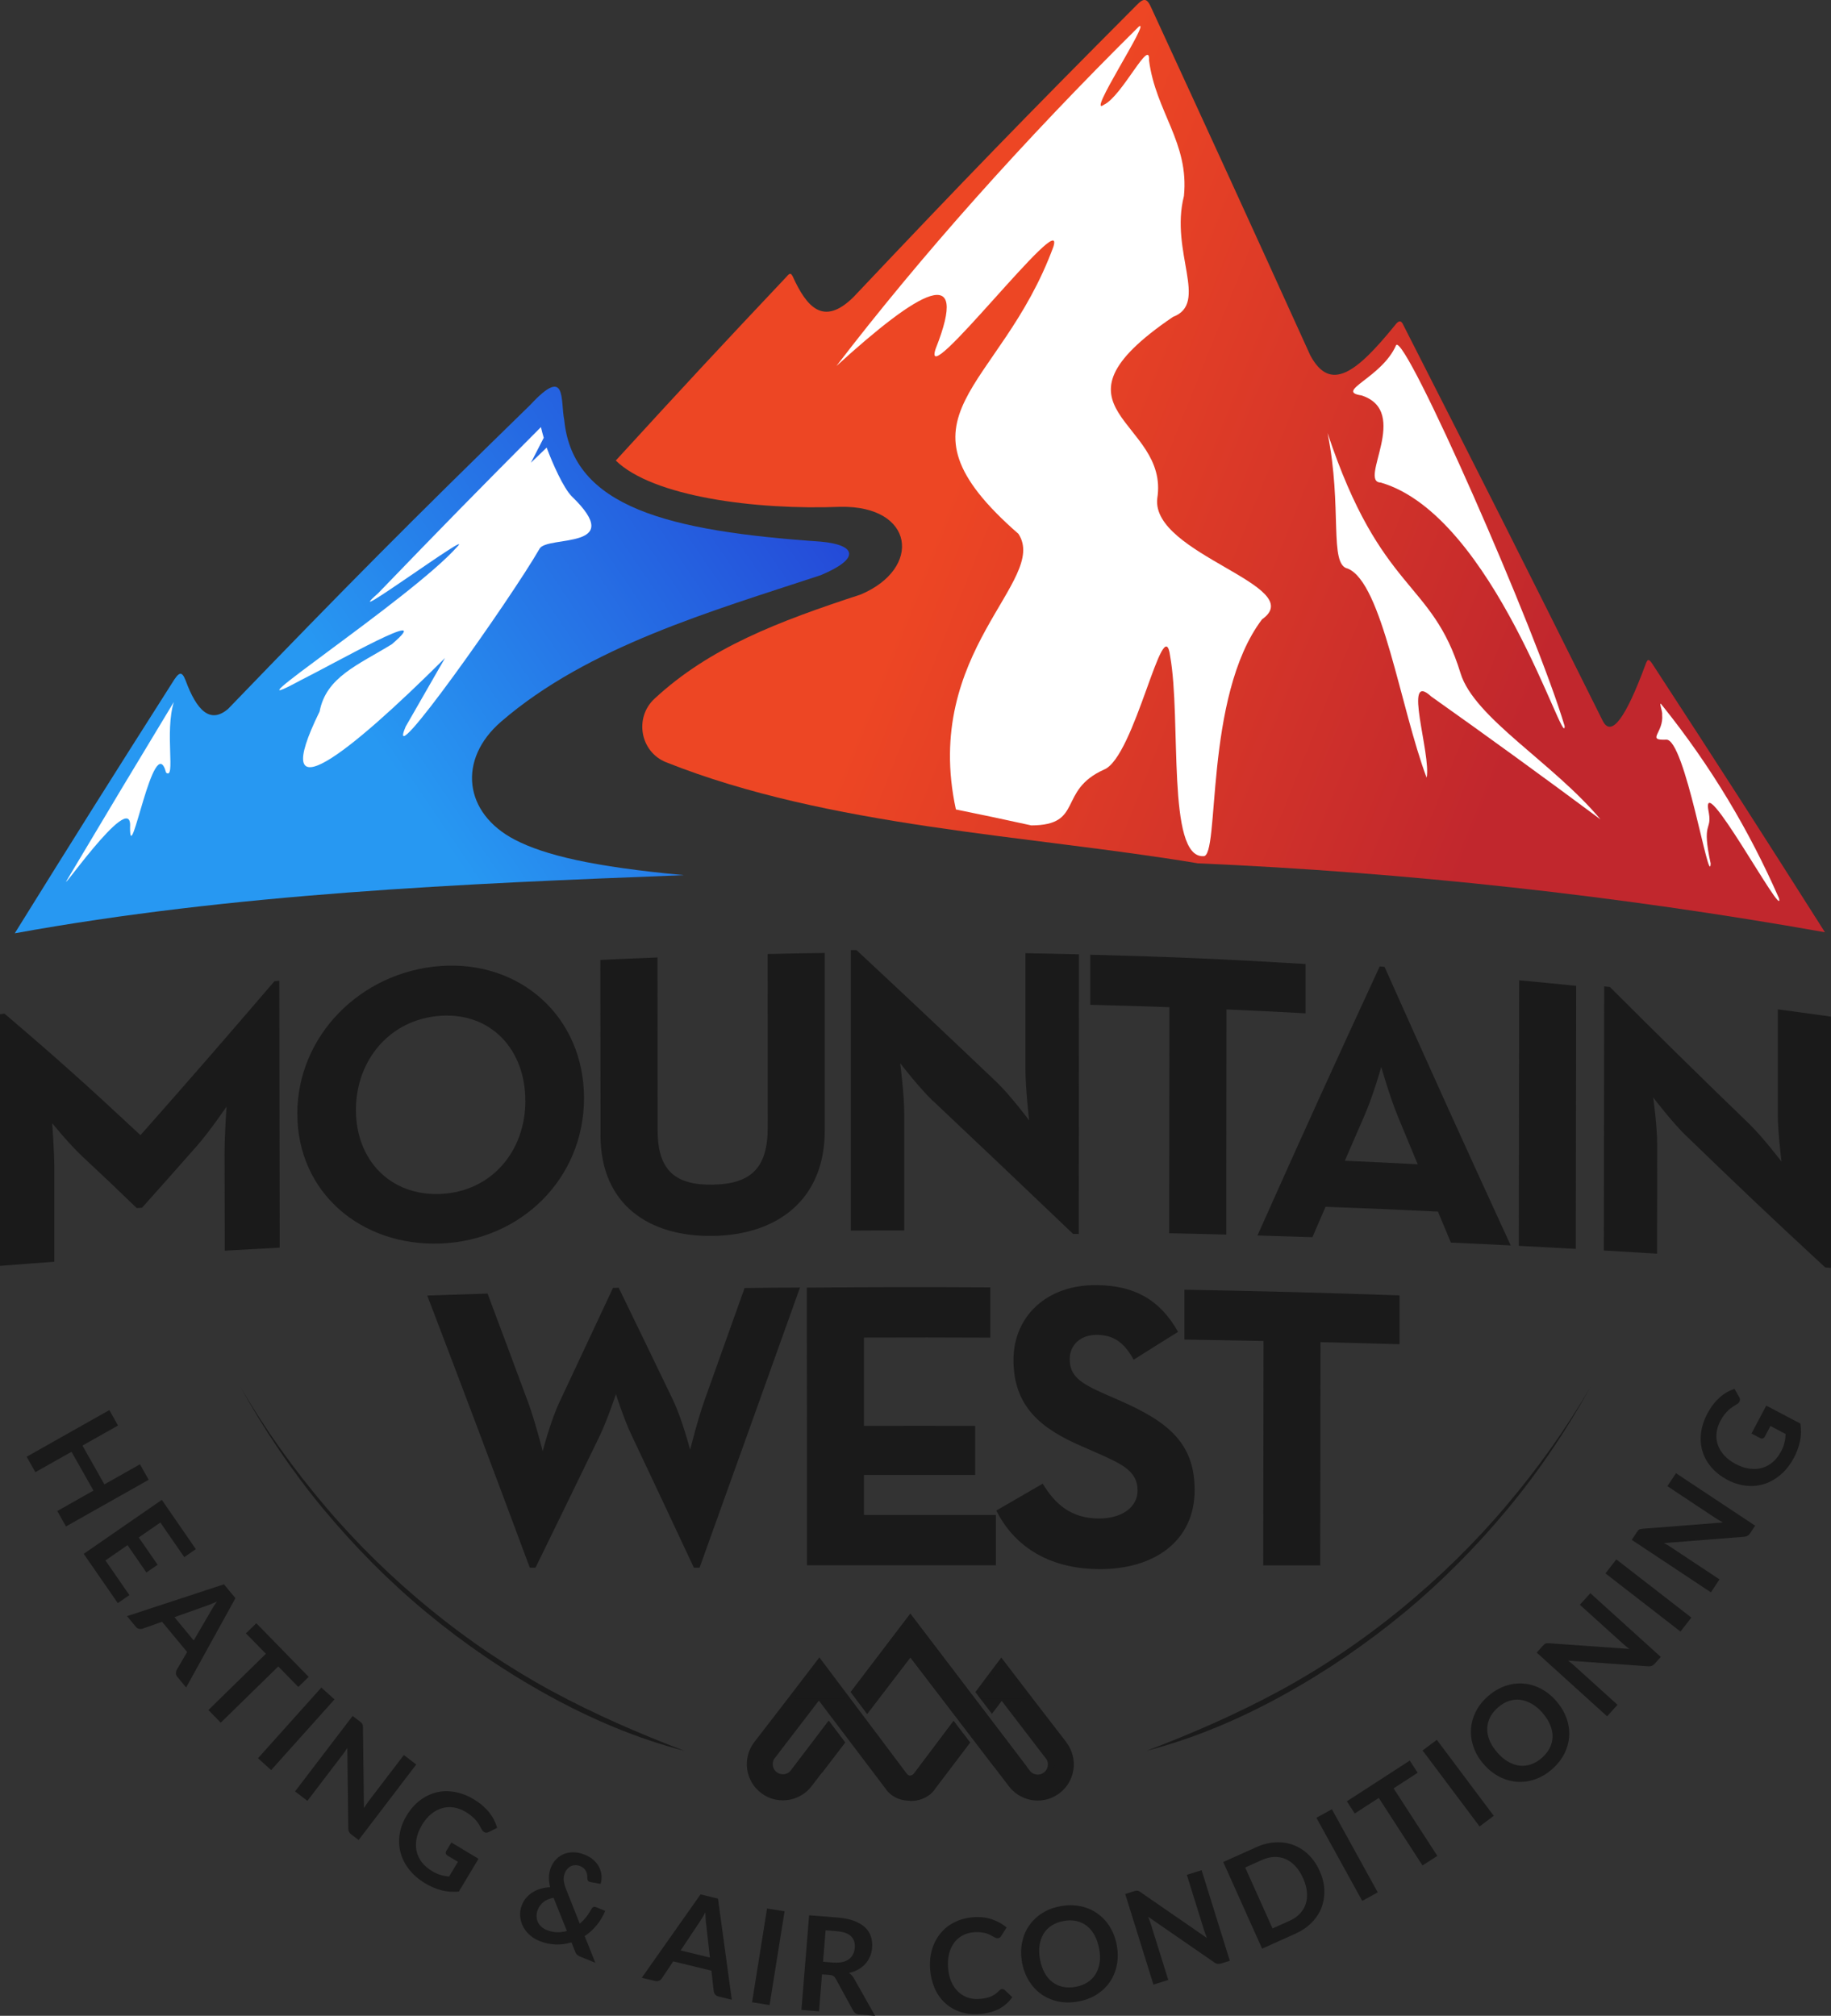 <?xml version="1.0" encoding="UTF-8"?>
<svg id="Layer_2" data-name="Layer 2" xmlns="http://www.w3.org/2000/svg" xmlns:xlink="http://www.w3.org/1999/xlink" viewBox="0 0 244.51 269.23">
  <rect x="0" y="0" width="244.51" height="269.23" fill="#333333" stroke="none"/>
  <defs>
    <style>
      .cls-1 {
        fill: url(#linear-gradient-2);
      }

      .cls-1, .cls-2, .cls-3 {
        fill-rule: evenodd;
      }

      .cls-2 {
        fill: #fff;
      }

      .cls-4 {
        opacity: .7;
      }

      .cls-4, .cls-5, .cls-6 {
        fill: #1a1a1a;
      }

      .cls-5 {
        opacity: .5;
      }

      .cls-3 {
        fill: url(#linear-gradient);
      }
    </style>
    <linearGradient id="linear-gradient" x1="161.48" y1="30.72" x2="13.4" y2="131.06" gradientUnits="userSpaceOnUse">
      <stop offset=".3" stop-color="#243ed4"/>
      <stop offset=".73" stop-color="#2798f2"/>
    </linearGradient>
    <linearGradient id="linear-gradient-2" x1="261.15" y1="106.84" x2="82.87" y2="35.72" gradientUnits="userSpaceOnUse">
      <stop offset=".3" stop-color="#c1272d"/>
      <stop offset=".73" stop-color="#ed4624"/>
    </linearGradient>
  </defs>
  <g id="Layer_1-2" data-name="Layer 1">
    <g>
      <path class="cls-6" d="M127.33,229.85l-5.23,6.96c-.15.18-.26.34-.53.34-.22,0-.33-.09-.45-.23-.03-.03-.06-.07-.09-.11l-11.61-15.45-4.38,5.72-4.34,5.63c-1.6,2.13-1.18,5.16.95,6.77.84.64,1.85.97,2.9.97,1.51,0,2.95-.72,3.86-1.93l4.44-5.81-2.19-2.9-5.1,6.71c-.26.29-.62.45-1.01.45-.21,0-.52-.05-.82-.27-.55-.41-.69-1.15-.38-1.74l6-7.83,8.86,11.7c.14.22.39.55.8.87.48.37,1.31.81,2.54.81.2,0,.4-.01.59-.04h0c.91-.12,1.55-.47,1.95-.77.41-.32.67-.65.8-.87l4.64-6.12-2.21-2.89Z"/>
      <path class="cls-6" d="M142.43,232.73l-4.34-5.63-4.38-5.72-3.46,4.61,2.21,2.91,1.31-1.73,6,7.83c.32.58.17,1.33-.37,1.74-.3.23-.61.27-.82.27-.39,0-.75-.16-1.01-.45l-16-21.03-7.96,10.46,2.19,2.92,5.77-7.54,13.14,17.18c.91,1.21,2.35,1.93,3.86,1.93,1.06,0,2.06-.34,2.9-.97,2.13-1.6,2.56-4.64.95-6.77Z"/>
      <polygon class="cls-6" points="127.05 222.73 122.62 222.73 132.76 235.99 137.14 235.99 127.05 222.73"/>
      <path class="cls-6" d="M105.57,236.55c-.07.08-.15.14-.23.2h4.45l3.07-4.02-2.19-2.9-5.1,6.71Z"/>
      <path class="cls-6" d="M122.1,236.81c-.15.18-.26.34-.53.34-.02,0-.05,0-.07,0v3.39s.05,0,.07,0c.2,0,.4-.01.59-.04h0c.91-.12,1.55-.47,1.95-.77.41-.32.67-.65.8-.87l4.64-6.12-2.21-2.89-5.23,6.96Z"/>
      <polygon class="cls-6" points="127.3 223.06 121.56 215.52 113.6 225.98 115.8 228.9 121.57 221.36 122.87 223.06 127.3 223.06"/>
      <polygon class="cls-4" points="125 220.71 121.56 216.19 118.13 220.71 125 220.71"/>
      <polygon class="cls-4" points="112.85 226.85 109.42 222.33 105.98 226.85 112.85 226.85"/>
      <polygon class="cls-4" points="130.92 226.85 137.14 226.85 133.7 222.33 130.59 226.42 130.92 226.85"/>
      <path class="cls-5" d="M106.87,239.2c-.7.51-1.55.79-2.43.79s-1.76-.29-2.48-.83c-1.45-1.09-1.97-2.96-1.43-4.59l6.33,4.63Z"/>
      <path class="cls-5" d="M136.29,239.2c.7.51,1.55.79,2.43.79s1.76-.29,2.48-.83c1.45-1.09,1.97-2.96,1.43-4.59l-6.33,4.63Z"/>
      <path class="cls-5" d="M117.94,237.68l.85,1.07c.11.17.32.43.67.68.4.29,1.09.63,2.11.63.17,0,.33-.01.49-.03h0c.75-.09,1.28-.37,1.61-.61.34-.25.55-.51.67-.68l.85-1.06h-7.24Z"/>
    </g>
    <g>
      <path class="cls-6" d="M0,135.46c.24-.03.36-.05.6-.08,7.25,6.18,10.88,9.45,18.16,16.23,7.15-8.09,10.73-12.22,17.89-20.56.26-.03.39-.04.65-.06.02,14.26.03,21.39.05,35.64-2.93.16-4.4.24-7.34.41,0-5.24-.01-7.86-.02-13.1,0-2.37.26-6.14.26-6.14,0,0-2.22,3.27-3.96,5.25-2.93,3.32-4.39,4.98-7.32,8.25-.28.02-.42.03-.71.05-2.93-2.83-4.4-4.22-7.33-6.96-1.74-1.63-3.96-4.38-3.96-4.38,0,0,.27,3.59.28,5.87,0,5.06,0,7.59,0,12.64-2.91.21-4.36.32-7.27.55,0-13.44,0-20.17,0-33.61Z"/>
      <path class="cls-6" d="M39.7,148.8c-.01-10.46,8.45-18.99,19.11-19.78,10.66-.78,19.16,6.78,19.18,17.61.01,10.83-8.47,19.03-19.12,19.45-10.66.42-19.15-6.83-19.16-17.29ZM70.15,146.98c0-6.81-4.59-11.77-11.33-11.31-6.74.45-11.3,5.92-11.29,12.59s4.58,11.5,11.33,11.2c6.74-.31,11.31-5.67,11.3-12.47Z"/>
      <path class="cls-6" d="M80.2,151.63c-.01-9.37-.02-14.05-.03-23.42,3.05-.15,4.57-.21,7.63-.33,0,9.23.01,13.85.02,23.08,0,5.36,2.35,7.36,7.41,7.26,5.01-.1,7.29-2.19,7.29-7.59,0-9.28,0-13.93-.01-23.21,3.05-.07,4.58-.1,7.63-.14,0,9.47,0,14.21,0,23.69,0,9.39-6.47,13.96-14.91,14.1-8.54.14-15.02-4.16-15.04-13.44Z"/>
      <path class="cls-6" d="M124.62,147.08c-1.85-1.75-4.41-5.08-4.41-5.08,0,0,.54,4.1.54,6.77,0,6.23,0,9.34,0,15.57-2.85,0-4.28,0-7.13.02,0-14.98,0-22.48,0-37.46.31,0,.46,0,.76,0,7.48,6.97,11.22,10.51,18.69,17.61,1.8,1.71,4.36,5.12,4.36,5.12,0,0-.49-4.21-.49-6.77,0-6.22,0-9.33,0-15.55,2.86.05,4.28.08,7.14.15,0,14.94-.01,22.41-.02,37.35-.31,0-.46,0-.76-.01-7.46-7.11-11.2-10.68-18.67-17.73Z"/>
      <path class="cls-6" d="M156.16,134.52c-4.23-.15-6.34-.21-10.57-.32,0-2.68,0-4.02,0-6.69,11.51.31,17.26.56,28.75,1.24,0,2.64,0,3.95,0,6.59-4.22-.23-6.33-.34-10.56-.52-.01,12.03-.02,18.04-.03,30.07-3.05-.08-4.57-.12-7.62-.18.01-12.08.02-18.11.03-30.19Z"/>
      <path class="cls-6" d="M184.24,129.08c.26.02.39.03.65.05,6.74,15.07,10.11,22.54,16.85,37.21-3.2-.16-4.79-.24-7.99-.38-.69-1.65-1.04-2.48-1.73-4.14-6-.29-9-.42-15.01-.64-.7,1.62-1.05,2.43-1.75,4.06-2.94-.1-4.41-.14-7.34-.23,6.52-14.59,9.79-21.8,16.32-35.92ZM189.32,155.5c-1.06-2.55-1.59-3.83-2.65-6.39-1.08-2.61-2.22-6.61-2.22-6.61,0,0-1.09,3.87-2.19,6.37-1.07,2.46-1.6,3.69-2.67,6.16,3.89.17,5.84.27,9.73.47Z"/>
      <path class="cls-6" d="M202.88,130.93c3.04.28,4.56.43,7.6.74-.02,14.05-.03,21.08-.05,35.13-3.04-.17-4.56-.25-7.61-.41.02-14.19.03-21.28.05-35.47Z"/>
      <path class="cls-6" d="M225.16,151.7c-1.84-1.78-4.39-5.12-4.39-5.12,0,0,.54,3.87.53,6.36,0,5.8,0,8.7-.02,14.5-2.84-.18-4.27-.26-7.11-.43.02-14.11.03-21.16.05-35.27.3.03.46.05.76.08,7.44,7.41,11.15,11.08,18.59,18.27,1.79,1.73,4.33,5.05,4.33,5.05,0,0-.49-3.86-.49-6.2,0-5.65,0-8.48,0-14.13,2.84.38,4.26.57,7.09.97,0,13.42,0,20.14,0,33.56-.3-.02-.46-.04-.76-.06-7.44-6.88-11.16-10.42-18.59-17.6Z"/>
      <path class="cls-6" d="M57.06,173.03c3.22-.11,4.83-.16,8.05-.26,2.16,5.77,3.24,8.66,5.4,14.48.93,2.5,1.96,6.57,1.96,6.57,0,0,1.08-4.15,2.28-6.64,2.84-6.04,4.26-9.08,7.11-15.17.31,0,.46,0,.76-.02,2.9,5.97,4.35,8.97,7.25,14.99,1.2,2.48,2.29,6.65,2.29,6.65,0,0,1.03-4.13,1.95-6.69,2.13-5.95,3.19-8.93,5.32-14.91,2.96-.04,4.44-.05,7.4-.07-5.37,15.01-8.05,22.51-13.41,37.42-.3,0-.46,0-.76,0-3.33-7.12-5-10.68-8.34-17.74-.98-2.04-2.07-5.44-2.07-5.44,0,0-1.14,3.42-2.12,5.48-3.45,7.12-5.18,10.66-8.62,17.7-.3,0-.46,0-.76,0-5.48-14.71-8.22-22.01-13.7-36.36Z"/>
      <path class="cls-6" d="M107.75,171.97c9.8-.07,14.69-.08,24.49-.03,0,2.69,0,4.03,0,6.71-6.75-.03-10.12-.03-16.87-.01,0,4.72,0,7.08,0,11.8,5.94-.01,8.91-.01,14.85,0,0,2.62,0,3.93,0,6.55-5.94,0-8.91,0-14.85,0,0,2.14,0,3.21,0,5.35,7.05,0,10.57,0,17.62,0,0,2.69,0,4.03,0,6.72-10.09,0-15.14,0-25.23,0,0-14.84,0-22.26-.02-37.1Z"/>
      <path class="cls-6" d="M133.04,201.75c2.48-1.44,3.72-2.16,6.2-3.59,1.63,2.68,3.75,4.64,7.5,4.65,3.15,0,5.17-1.56,5.17-3.73,0-2.61-2.06-3.54-5.54-5.08-.76-.33-1.14-.5-1.9-.83-5.49-2.37-9.13-5.33-9.13-11.55,0-5.73,4.36-10.07,11.16-9.98,4.84.06,8.32,1.81,10.82,6.24-2.37,1.48-3.56,2.22-5.93,3.72-1.3-2.35-2.72-3.29-4.89-3.32-2.23-.02-3.65,1.38-3.65,3.23,0,2.29,1.41,3.22,4.68,4.67.76.33,1.14.5,1.9.83,6.47,2.83,10.11,5.67,10.1,12.01,0,6.81-5.39,10.55-12.62,10.55s-11.63-3.38-13.86-7.81Z"/>
      <path class="cls-6" d="M168.73,179.1c-4.22-.08-6.33-.12-10.56-.19,0-2.66,0-3.99,0-6.66,11.49.22,17.24.37,28.72.76,0,2.61,0,3.91,0,6.52-4.22-.12-6.33-.17-10.55-.27-.02,11.92-.02,17.89-.04,29.81-3.04,0-4.57,0-7.61,0,.01-11.99.02-17.98.04-29.97Z"/>
    </g>
    <g>
      <path class="cls-6" d="M19.85,197.64l-11.04,6.23-1.16-2.06,4.83-2.73-2.93-5.18-4.83,2.72-1.16-2.06,11.04-6.23,1.16,2.06-4.75,2.68,2.93,5.18,4.75-2.68,1.16,2.06Z"/>
      <path class="cls-6" d="M21.42,203.34l-2.89,2,2.52,3.65-1.5,1.03-2.52-3.65-2.95,2.04,3.2,4.63-1.55,1.07-4.55-6.58,10.43-7.21,4.54,6.58-1.54,1.07-3.2-4.63Z"/>
      <path class="cls-6" d="M24.85,225.37l-1.16-1.4c-.13-.16-.2-.32-.2-.48,0-.17.03-.32.11-.47l1.39-2.38-3.35-4.04-2.59.92c-.13.05-.29.06-.46.03s-.32-.13-.45-.28l-1.18-1.42,12.95-4.25,1.53,1.85-6.58,11.92ZM25.87,219.1l2.26-3.88c.1-.18.22-.38.36-.61.15-.23.31-.47.49-.72-.28.13-.54.25-.8.35-.25.1-.48.19-.67.25l-4.21,1.5,2.57,3.11Z"/>
      <path class="cls-6" d="M39.83,225.3l-2.67-2.73-7.68,7.51-1.65-1.69,7.68-7.51-2.67-2.73,1.39-1.35,6.99,7.16-1.38,1.35Z"/>
      <path class="cls-6" d="M36.21,236.41l-1.76-1.58,8.46-9.44,1.76,1.58-8.46,9.44Z"/>
      <path class="cls-6" d="M55.58,235.67l-7.69,10.08-.96-.73c-.15-.11-.25-.23-.32-.36s-.1-.28-.1-.47l-.13-10.74c-.21.33-.41.62-.61.88l-4.72,6.19-1.65-1.26,7.69-10.08.98.75c.08.06.14.12.2.17.05.05.09.1.12.16.03.06.05.12.06.19s.02.16.02.26l.13,10.78c.11-.17.22-.34.33-.51s.22-.32.32-.45l4.68-6.13,1.65,1.26Z"/>
      <path class="cls-6" d="M63.91,248.24l-2.64,4.4c-.8.07-1.56.02-2.3-.17-.74-.19-1.46-.5-2.17-.92-.89-.53-1.61-1.16-2.16-1.86s-.94-1.46-1.15-2.25-.25-1.62-.12-2.47.44-1.67.93-2.48c.49-.82,1.07-1.49,1.75-2.01.67-.52,1.4-.88,2.19-1.08.78-.2,1.61-.22,2.47-.07s1.72.48,2.59,1c.44.27.83.55,1.17.85.34.3.64.61.89.93s.47.65.63.99.3.68.4,1.02l-1.13.57c-.18.09-.35.11-.51.05s-.3-.19-.41-.39c-.11-.19-.22-.39-.33-.59-.11-.19-.24-.39-.4-.58s-.35-.39-.58-.58c-.23-.2-.51-.4-.84-.6-.53-.32-1.07-.52-1.62-.6s-1.07-.05-1.57.11c-.51.15-.99.41-1.44.78s-.85.85-1.2,1.43c-.37.62-.62,1.23-.73,1.83-.12.59-.11,1.16,0,1.69.12.53.35,1.02.7,1.48.35.45.8.84,1.36,1.18.4.24.78.41,1.15.52.37.11.74.17,1.13.21l1.18-1.97-1.37-.82c-.13-.08-.21-.18-.24-.29-.03-.12-.01-.23.05-.33l.69-1.14,3.61,2.17Z"/>
      <path class="cls-6" d="M79.48,262.14l-1.96-.8c-.21-.08-.36-.18-.47-.28-.11-.1-.2-.26-.27-.47l-.47-1.17c-.69.21-1.4.31-2.13.28s-1.48-.19-2.21-.49c-.45-.18-.86-.44-1.23-.77-.37-.33-.67-.71-.89-1.14-.22-.43-.35-.9-.39-1.4-.04-.5.05-1.01.26-1.53.15-.37.35-.69.61-.97.25-.28.54-.51.87-.71.33-.2.68-.35,1.06-.45.39-.11.78-.17,1.2-.19-.13-.53-.17-1.01-.15-1.45s.12-.85.28-1.24c.17-.41.4-.76.7-1.06.3-.31.65-.53,1.04-.69.39-.15.83-.23,1.3-.22s.97.12,1.49.33c.48.2.87.44,1.19.74.32.3.56.63.73.98.17.35.27.72.29,1.09s-.02.74-.13,1.08l-1.38-.25c-.26-.05-.39-.22-.39-.52,0-.16,0-.32-.03-.48-.03-.16-.07-.31-.15-.45-.07-.14-.17-.27-.29-.38s-.28-.21-.47-.29c-.23-.09-.45-.14-.66-.13s-.4.05-.58.13-.33.2-.47.35c-.14.15-.25.32-.33.52-.07.16-.11.33-.15.49-.03.16-.04.34-.02.52s.05.38.11.59.13.44.24.7l1.79,4.51c.32-.27.61-.57.87-.9.27-.33.49-.69.69-1.06.07-.12.15-.2.25-.25.1-.05.21-.05.34,0l1.25.51c-.3.71-.68,1.35-1.15,1.92-.47.57-1,1.05-1.59,1.44l1.42,3.56ZM73.92,253.46c-.55.11-.99.29-1.34.57-.34.27-.6.61-.76,1.02-.12.3-.18.59-.17.86s.06.54.17.78.26.45.46.63c.2.19.43.33.7.44.48.19.94.3,1.4.31.46.01.9-.05,1.32-.18l-1.78-4.43Z"/>
      <path class="cls-6" d="M97.72,267.08l-1.77-.43c-.2-.05-.35-.14-.45-.27-.1-.13-.16-.27-.19-.44l-.31-2.74-5.1-1.24-1.53,2.29c-.08.12-.19.22-.35.29s-.33.09-.53.04l-1.79-.43,7.85-11.14,2.33.57,1.84,13.49ZM94.8,261.44l-.5-4.46c-.03-.2-.05-.43-.07-.7-.02-.27-.03-.56-.04-.87-.14.27-.29.53-.43.76-.14.23-.27.43-.39.61l-2.48,3.72,3.92.95Z"/>
      <path class="cls-6" d="M102.77,267.79l-2.34-.37,2-12.52,2.34.37-2,12.52Z"/>
      <path class="cls-6" d="M116.88,269.23l-2.12-.17c-.4-.03-.68-.21-.84-.54l-2.33-4.26c-.09-.16-.19-.28-.3-.35-.11-.07-.29-.12-.52-.14l-1-.08-.4,4.94-2.35-.19,1.03-12.64,3.85.31c.86.07,1.58.22,2.18.45.6.23,1.08.52,1.45.87.37.35.63.76.77,1.22.15.46.21.96.16,1.49-.03.43-.13.82-.29,1.19s-.37.7-.63.98c-.26.29-.58.54-.94.74s-.78.36-1.23.45c.15.1.28.21.4.35.12.13.22.28.31.45l2.78,4.93ZM111.37,262.11c.44.04.83.01,1.17-.07.34-.08.62-.21.85-.39.23-.18.41-.39.53-.65.13-.26.2-.55.23-.87.05-.64-.12-1.15-.51-1.53-.39-.38-1.02-.6-1.89-.67l-1.5-.12-.34,4.2,1.47.12Z"/>
      <path class="cls-6" d="M133.84,265.67c.13,0,.24.03.35.13l.99.94c-.47.67-1.07,1.2-1.8,1.58s-1.62.61-2.67.68c-.94.06-1.8-.05-2.56-.32-.77-.27-1.44-.68-2.01-1.22-.57-.54-1.02-1.19-1.35-1.97-.33-.78-.53-1.63-.59-2.57-.06-.95.04-1.83.29-2.64s.64-1.52,1.15-2.12c.51-.61,1.14-1.1,1.89-1.46.74-.37,1.58-.58,2.51-.64.92-.06,1.75.04,2.48.3.73.26,1.37.62,1.9,1.07l-.72,1.14c-.04.07-.1.14-.17.2-.07.06-.17.09-.3.1-.09,0-.18-.01-.28-.06s-.2-.1-.32-.16c-.12-.07-.25-.14-.4-.22s-.33-.15-.52-.21-.42-.11-.68-.14c-.26-.03-.55-.04-.88-.02-.57.03-1.08.17-1.54.4s-.84.55-1.15.95c-.31.41-.55.89-.7,1.45-.15.57-.2,1.2-.16,1.9.05.71.19,1.34.42,1.88.24.54.54.99.91,1.35s.79.62,1.27.79c.48.17.99.24,1.52.2.32-.02.61-.06.87-.11s.49-.12.71-.21c.21-.09.41-.2.6-.33.19-.13.37-.29.55-.48.05-.05.11-.1.17-.14.06-.04.13-.06.2-.06Z"/>
      <path class="cls-6" d="M149.14,259.82c.16.92.17,1.79,0,2.62-.16.84-.47,1.59-.92,2.25-.45.67-1.04,1.23-1.76,1.69s-1.55.77-2.5.94c-.94.17-1.83.17-2.67-.01-.83-.18-1.58-.51-2.24-.97-.66-.47-1.21-1.07-1.65-1.79s-.75-1.54-.92-2.46c-.16-.92-.16-1.79,0-2.63.17-.83.47-1.59.93-2.25.45-.67,1.04-1.23,1.76-1.69s1.55-.77,2.49-.94c.63-.11,1.24-.15,1.83-.1s1.13.16,1.65.35c.51.18.99.43,1.43.75.44.32.83.69,1.18,1.11.34.43.63.9.87,1.43s.41,1.1.52,1.71ZM146.77,260.25c-.12-.69-.33-1.28-.61-1.79-.28-.51-.63-.92-1.03-1.24-.41-.32-.87-.53-1.4-.65s-1.09-.12-1.7,0c-.61.11-1.14.31-1.59.6s-.81.65-1.08,1.1-.45.95-.54,1.53c-.09.58-.07,1.21.06,1.89s.33,1.28.61,1.79c.28.51.63.92,1.04,1.24.41.31.88.53,1.4.64.52.11,1.09.12,1.7,0,.61-.11,1.14-.31,1.59-.6.45-.29.81-.65,1.08-1.09.27-.44.45-.94.54-1.52.09-.58.07-1.21-.06-1.89Z"/>
      <path class="cls-6" d="M160.46,249.78l3.77,12.1-1.16.36c-.18.05-.34.07-.47.05-.14-.02-.29-.08-.44-.19l-8.84-6.1c.15.36.27.69.37,1.01l2.32,7.43-1.98.62-3.77-12.1,1.18-.37c.1-.03.18-.05.25-.07.07-.01.14-.01.2,0,.06,0,.13.03.19.06.07.03.14.08.23.14l8.87,6.12c-.08-.19-.15-.38-.22-.56-.07-.19-.13-.36-.18-.52l-2.29-7.36,1.98-.62Z"/>
      <path class="cls-6" d="M176.22,249.86c.38.85.59,1.69.63,2.53.03.84-.09,1.63-.37,2.37-.28.74-.72,1.41-1.32,2.02-.59.61-1.33,1.1-2.21,1.5l-4.41,1.98-5.19-11.57,4.41-1.98c.88-.4,1.74-.61,2.59-.65.85-.04,1.64.08,2.38.36.74.28,1.41.71,2.01,1.29.6.58,1.09,1.3,1.47,2.15ZM174.01,250.85c-.28-.63-.62-1.17-1.02-1.6s-.83-.74-1.3-.95-.98-.3-1.51-.29c-.53.02-1.08.15-1.65.4l-2.25,1.01,3.65,8.14,2.25-1.01c.57-.25,1.03-.57,1.4-.96s.63-.83.79-1.32c.16-.49.21-1.03.15-1.61-.06-.58-.23-1.19-.51-1.82Z"/>
      <path class="cls-6" d="M183.98,252.74l-2.07,1.14-6.12-11.1,2.07-1.14,6.12,11.1Z"/>
      <path class="cls-6" d="M189.31,236.77l-3.21,2.08,5.84,9.02-1.98,1.28-5.84-9.02-3.21,2.08-1.05-1.63,8.4-5.44,1.05,1.63Z"/>
      <path class="cls-6" d="M199.47,242.52l-1.89,1.42-7.61-10.15,1.9-1.42,7.6,10.14Z"/>
      <path class="cls-6" d="M207.79,227.16c.62.7,1.07,1.44,1.37,2.24.3.8.43,1.6.39,2.4-.04.8-.24,1.59-.62,2.36-.37.76-.92,1.47-1.64,2.11-.72.63-1.48,1.09-2.29,1.37s-1.61.39-2.42.33c-.81-.06-1.59-.28-2.35-.67-.76-.39-1.44-.93-2.06-1.63-.62-.69-1.07-1.44-1.36-2.24-.29-.8-.42-1.6-.38-2.41.04-.81.25-1.6.62-2.36.38-.77.92-1.47,1.64-2.1.48-.43.98-.77,1.51-1.04.52-.27,1.05-.45,1.59-.56.53-.11,1.07-.15,1.61-.11.54.04,1.07.15,1.58.34.51.18,1.01.44,1.48.77.47.33.92.72,1.33,1.19ZM205.98,228.76c-.46-.52-.94-.92-1.45-1.21-.51-.29-1.02-.47-1.53-.53s-1.02,0-1.53.17c-.51.17-.99.47-1.46.88-.46.41-.81.86-1.05,1.34-.23.48-.35.98-.36,1.5s.11,1.05.33,1.58c.23.54.57,1.07,1.03,1.59.46.52.94.93,1.45,1.22.51.29,1.02.46,1.53.52.51.05,1.02,0,1.53-.18s.99-.47,1.45-.88c.46-.41.81-.86,1.05-1.34.23-.48.35-.98.36-1.49,0-.52-.11-1.04-.33-1.58-.23-.54-.57-1.06-1.03-1.59Z"/>
      <path class="cls-6" d="M212.38,212.79l9.4,8.51-.81.9c-.13.14-.25.23-.39.29-.13.05-.29.07-.47.06l-10.71-.76c.31.23.59.46.83.68l5.77,5.22-1.39,1.54-9.4-8.51.83-.92c.07-.07.13-.13.18-.18.06-.05.11-.09.17-.11s.12-.04.19-.04.16,0,.26,0l10.75.76c-.16-.12-.32-.25-.48-.37-.15-.13-.29-.25-.42-.36l-5.72-5.17,1.4-1.54Z"/>
      <path class="cls-6" d="M225.86,216.04l-1.45,1.87-10.02-7.77,1.45-1.87,10.02,7.77Z"/>
      <path class="cls-6" d="M223.81,196.76l10.57,7.01-.67,1.01c-.1.15-.22.27-.34.34s-.27.11-.46.13l-10.7.84c.34.18.65.37.92.55l6.49,4.3-1.15,1.73-10.57-7.01.69-1.03c.05-.08.11-.15.15-.21s.1-.1.15-.13c.05-.03.11-.06.18-.07.07-.01.16-.03.26-.04l10.75-.84c-.18-.1-.36-.2-.53-.3s-.33-.2-.47-.29l-6.42-4.26,1.15-1.73Z"/>
      <path class="cls-6" d="M235.88,187.74l4.54,2.39c.12.79.11,1.56-.04,2.3-.15.74-.41,1.49-.8,2.22-.48.91-1.06,1.67-1.74,2.26-.68.59-1.41,1.02-2.19,1.27-.78.26-1.6.34-2.46.25-.85-.09-1.7-.35-2.53-.79-.84-.45-1.54-.99-2.1-1.64-.56-.65-.96-1.35-1.2-2.12-.24-.77-.31-1.59-.21-2.46.1-.86.39-1.75.86-2.64.24-.45.5-.86.78-1.22.28-.36.58-.67.88-.94s.62-.5.95-.68c.33-.19.66-.33,1-.45l.63,1.1c.1.17.13.34.08.51s-.17.31-.37.43c-.19.12-.38.24-.57.36-.19.12-.37.27-.56.43-.18.17-.37.38-.55.61s-.37.53-.55.86c-.29.55-.46,1.1-.51,1.65-.05.55.01,1.07.19,1.57.18.5.47.96.86,1.39.4.43.89.8,1.49,1.12.64.34,1.26.55,1.86.63.6.08,1.16.05,1.69-.1.52-.15,1-.41,1.43-.78.43-.37.8-.85,1.11-1.43.22-.41.37-.81.45-1.18.09-.37.13-.75.15-1.14l-2.03-1.07-.74,1.41c-.07.13-.17.22-.28.25-.11.04-.23.03-.33-.03l-1.18-.62,1.97-3.72Z"/>
    </g>
    <g>
      <path class="cls-3" d="M91.27,116.89c-29.65,1.13-60.1,2.46-89.3,7.76,8.38-13.49,12.58-20.17,21-33.41.94-1.55,1.31-1.66,1.82-.35,1.47,3.99,3.27,5.84,5.67,3.79,16.11-16.71,24.19-24.84,40.37-40.62,4.9-5.29,3.98-.62,4.52,2.05,1.15,11.64,13.87,14.82,34.25,16.23,4.58.41,5.51,2.17,0,4.48-14.59,4.82-31.05,9.52-42.67,19.55-5.85,5.05-5.02,12.24,1.84,15.79,3.98,2.06,10.36,3.59,22.5,4.72Z"/>
      <path class="cls-1" d="M159.88,115.29c-22.68-3.77-49.13-4.81-70.92-13.48-3.47-1.38-4.29-5.96-1.56-8.49,7.35-6.82,16.48-10.3,27.54-13.92,8.24-3.49,7.18-11.88-2.7-11.71-11.42.45-25.09-1.37-30.01-6.18,9.12-9.97,13.69-14.89,22.82-24.57.39-.46.55-.52.81-.02,1.85,4.07,4.08,6.72,8.1,2.77,15.12-16,22.68-23.79,37.79-38.97,1.01-1.05,1.42-.98,2,.34,8.49,18.43,12.74,27.7,21.22,46.39,2.7,5.04,6.2,2.28,11.31-4.01.45-.59.8-.78,1.14.01,10.64,20.9,15.96,31.45,26.57,52.75,1.18,2.46,3.15-.45,5.69-7.29.3-.82.42-1.07.97-.25,9.24,14.18,13.85,21.35,23.05,35.85-27.45-4.88-55.96-8.01-83.82-9.21Z"/>
      <path class="cls-2" d="M152.09,3.54c-15.52,15.36-29.13,30.65-40.4,45.35,11.1-10.12,17.89-14.01,13.26-2.32-2.13,6.36,17.48-19.31,15.72-13.62-7.14,19.42-22.76,22.54-4.67,38.35,4.09,6.23-12.94,15.66-8.35,36.81,4.03.82,6.04,1.25,10.07,2.13,7.03-.02,3.47-4.64,9.7-7.45,4.11-1.6,7.98-21.63,8.84-15.16,1.51,8.44-.48,26.9,4.42,26.72,2.28.3.02-21.3,7.85-31.63,6.35-4.47-14.84-8.69-13.99-16.15,1.68-10.55-16.16-11.83,2.09-24.24,4.85-1.82-.43-8.67,1.47-16.15.72-7.12-3.78-11.27-4.66-18.12.17-3.15-3.61,4.79-6.01,5.92-2.52,1.83,6.32-11.47,4.66-10.45Z"/>
      <path class="cls-2" d="M186.44,46.09c1.23-1.57,18.73,38.14,22.5,50.89.05,3.66-9.42-28.14-24.56-32.53-3.06-.08,4.07-9.5-2.57-11.64-3.65-.54,2.73-2.34,4.63-6.72Z"/>
      <path class="cls-2" d="M177.28,57.83c7.15,21.53,13.92,19.53,17.76,32.09,1.83,5.97,12.35,11.94,18.69,19.52-7.53-5.6-15.06-11.07-22.61-16.42-3.88-3.59.02,7.69-.61,10.85-3.51-9.34-5.92-26.04-10.53-27.93-2.55-.51-.69-8.15-2.7-18.11Z"/>
      <path class="cls-2" d="M72.23,57.05c-8.7,8.74-13.05,13.18-21.74,22.19-5.79,5.1,13.35-9.01,10.53-6.18-6.12,6.88-32.22,23.94-20.92,17.82,4.45-2.21,18.55-10.25,12.23-4.84-4.54,2.79-8.78,4.39-9.65,8.99-7.05,14.4,3.92,5.62,16.75-7.15-2.11,3.66-3.16,5.49-5.26,9.17-2.98,7.01,14.12-17.19,17.88-23.76,1.02-1.82,11.77.22,4.29-7.01-1.1-1.11-2.56-4.39-3.34-6.5-.84.81-1.26,1.21-2.1,2.02.68-1.33,1.02-2,1.71-3.33-.17-.59-.25-.9-.37-1.41Z"/>
      <path class="cls-2" d="M23.22,93.75c-5.61,9.28-8.41,13.94-14,23.33-2.57,4.17,8.54-12.16,8.15-6.6-.04,5.93,3.21-13.25,4.81-7.29,1.32,1.04-.22-5.4,1.04-9.45Z"/>
      <path class="cls-2" d="M221.99,94.24c6.54,8.14,11.65,16.77,15.58,25.75.77,3.29-10.81-18.25-9.37-11.41.41,2.45-.99,1.07.24,6.75-.15,3.5-3.44-16.76-5.94-16.54-2.73.11-.29-.92-.54-3.35.09-.39-.59-2.09.02-1.2Z"/>
    </g>
    <path class="cls-6" d="M212.38,185.26c-3.17,5.72-6.83,11.18-11.01,16.22-4.18,5.04-8.81,9.73-13.86,13.91-5.05,4.18-10.5,7.89-16.24,11.05-5.74,3.17-11.83,5.75-18.17,7.4,6.11-2.33,12.09-4.93,17.82-8.04,5.72-3.11,11.15-6.78,16.18-10.91,5.04-4.13,9.73-8.7,13.95-13.68,4.22-4.97,8.04-10.3,11.33-15.95Z"/>
    <path class="cls-6" d="M32.12,185.26c3.29,5.65,7.11,10.98,11.33,15.95,4.22,4.98,8.91,9.55,13.95,13.68,5.04,4.13,10.46,7.8,16.18,10.91,5.73,3.11,11.71,5.71,17.82,8.04-6.34-1.64-12.43-4.23-18.17-7.4-5.75-3.16-11.19-6.87-16.24-11.05-5.05-4.18-9.68-8.87-13.86-13.91-4.18-5.05-7.84-10.5-11.01-16.22Z"/>
  </g>
</svg>